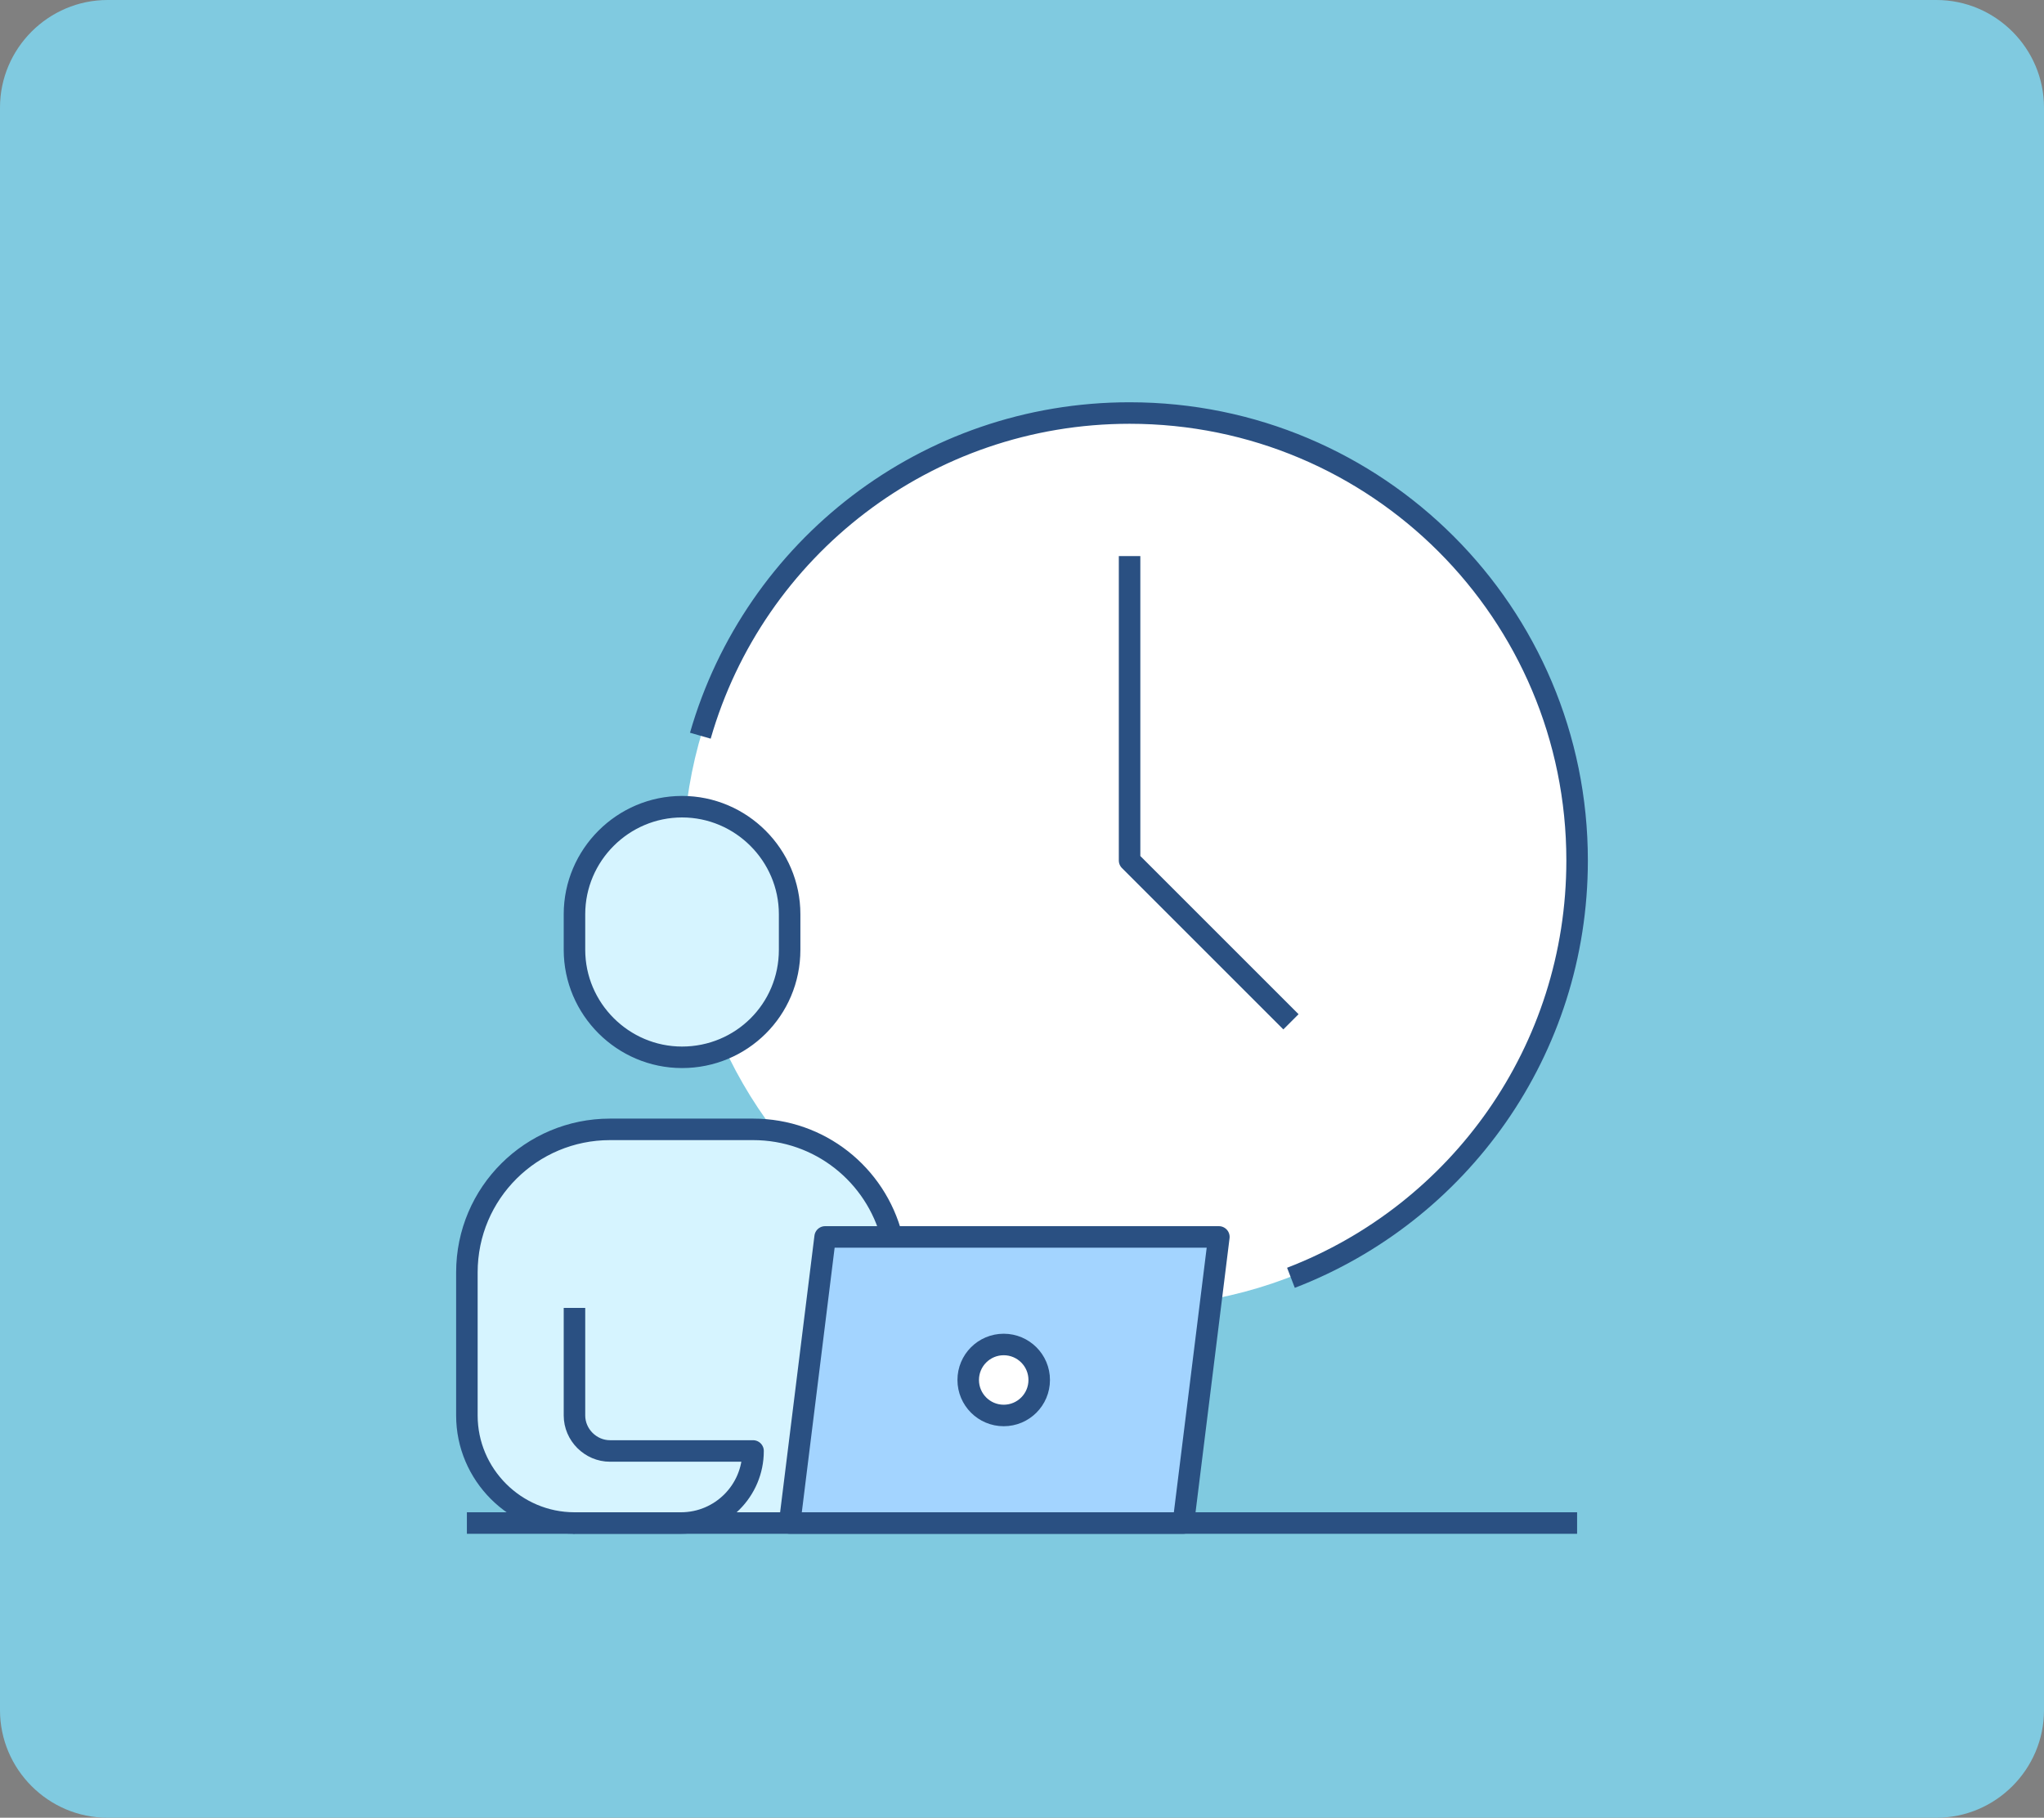 <svg version="1.1" id="_レイヤー_2" xmlns="http://www.w3.org/2000/svg" x="0" y="0" viewBox="0 0 190 169" xml:space="preserve"><rect x="0" y="0" width="190" height="169" fill="#808080" stroke="none"/><style>.st3{fill:none;stroke:#2a5082;stroke-width:2;stroke-linejoin:round;stroke-miterlimit:10}</style><path d="M190 159c0 5.5-4.5 10-10 10H10c-5.5 0-10-4.5-10-10V10C0 4.5 4.5 0 10 0h170c5.5 0 10 4.5 10 10v149z" fill="#80cae0"/><circle cx="105" cy="80" r="41.5" fill="#fff"/><path d="M53.4 141.6c-5.5 0-10-4.5-10-10v-13.3c0-7.4 6-13.3 13.3-13.3H70c6.2 0 11.4 4.2 12.9 10v26.4l-29.5.2z" fill="#d6f4ff"/><path class="st3" d="M43.4 141.6h103.2"/><path d="M63.4 98.3h0c-5.5 0-10-4.5-10-10V85c0-5.5 4.5-10 10-10h0c5.5 0 10 4.5 10 10v3.3c0 5.6-4.5 10-10 10z" fill="#d6f4ff" stroke="#2a5082" stroke-width="2" stroke-linejoin="round" stroke-miterlimit="10"/><path fill="#a3d4ff" stroke="#2a5082" stroke-width="2" stroke-linejoin="round" stroke-miterlimit="10" d="M110 141.6H73.4l3.3-26.6h36.6z"/><path class="st3" d="M53.4 121.6v10c0 1.8 1.5 3.3 3.3 3.3H70c0 3.7-3 6.7-6.7 6.7h-10"/><circle cx="93.3" cy="128.3" r="3.3" fill="#fff" stroke="#2a5082" stroke-width="2" stroke-linejoin="round" stroke-miterlimit="10"/><path class="st3" d="M120 118.8c15.6-6 26.6-21.1 26.6-38.8 0-23-18.6-41.6-41.6-41.6-18.9 0-34.9 12.6-39.9 30"/><path class="st3" d="M105 51.7V80l15 15m-66.6 46.6c-5.5 0-10-4.5-10-10v-13.3c0-7.4 6-13.3 13.3-13.3H70c6.2 0 11.4 4.2 12.9 10"/></svg>